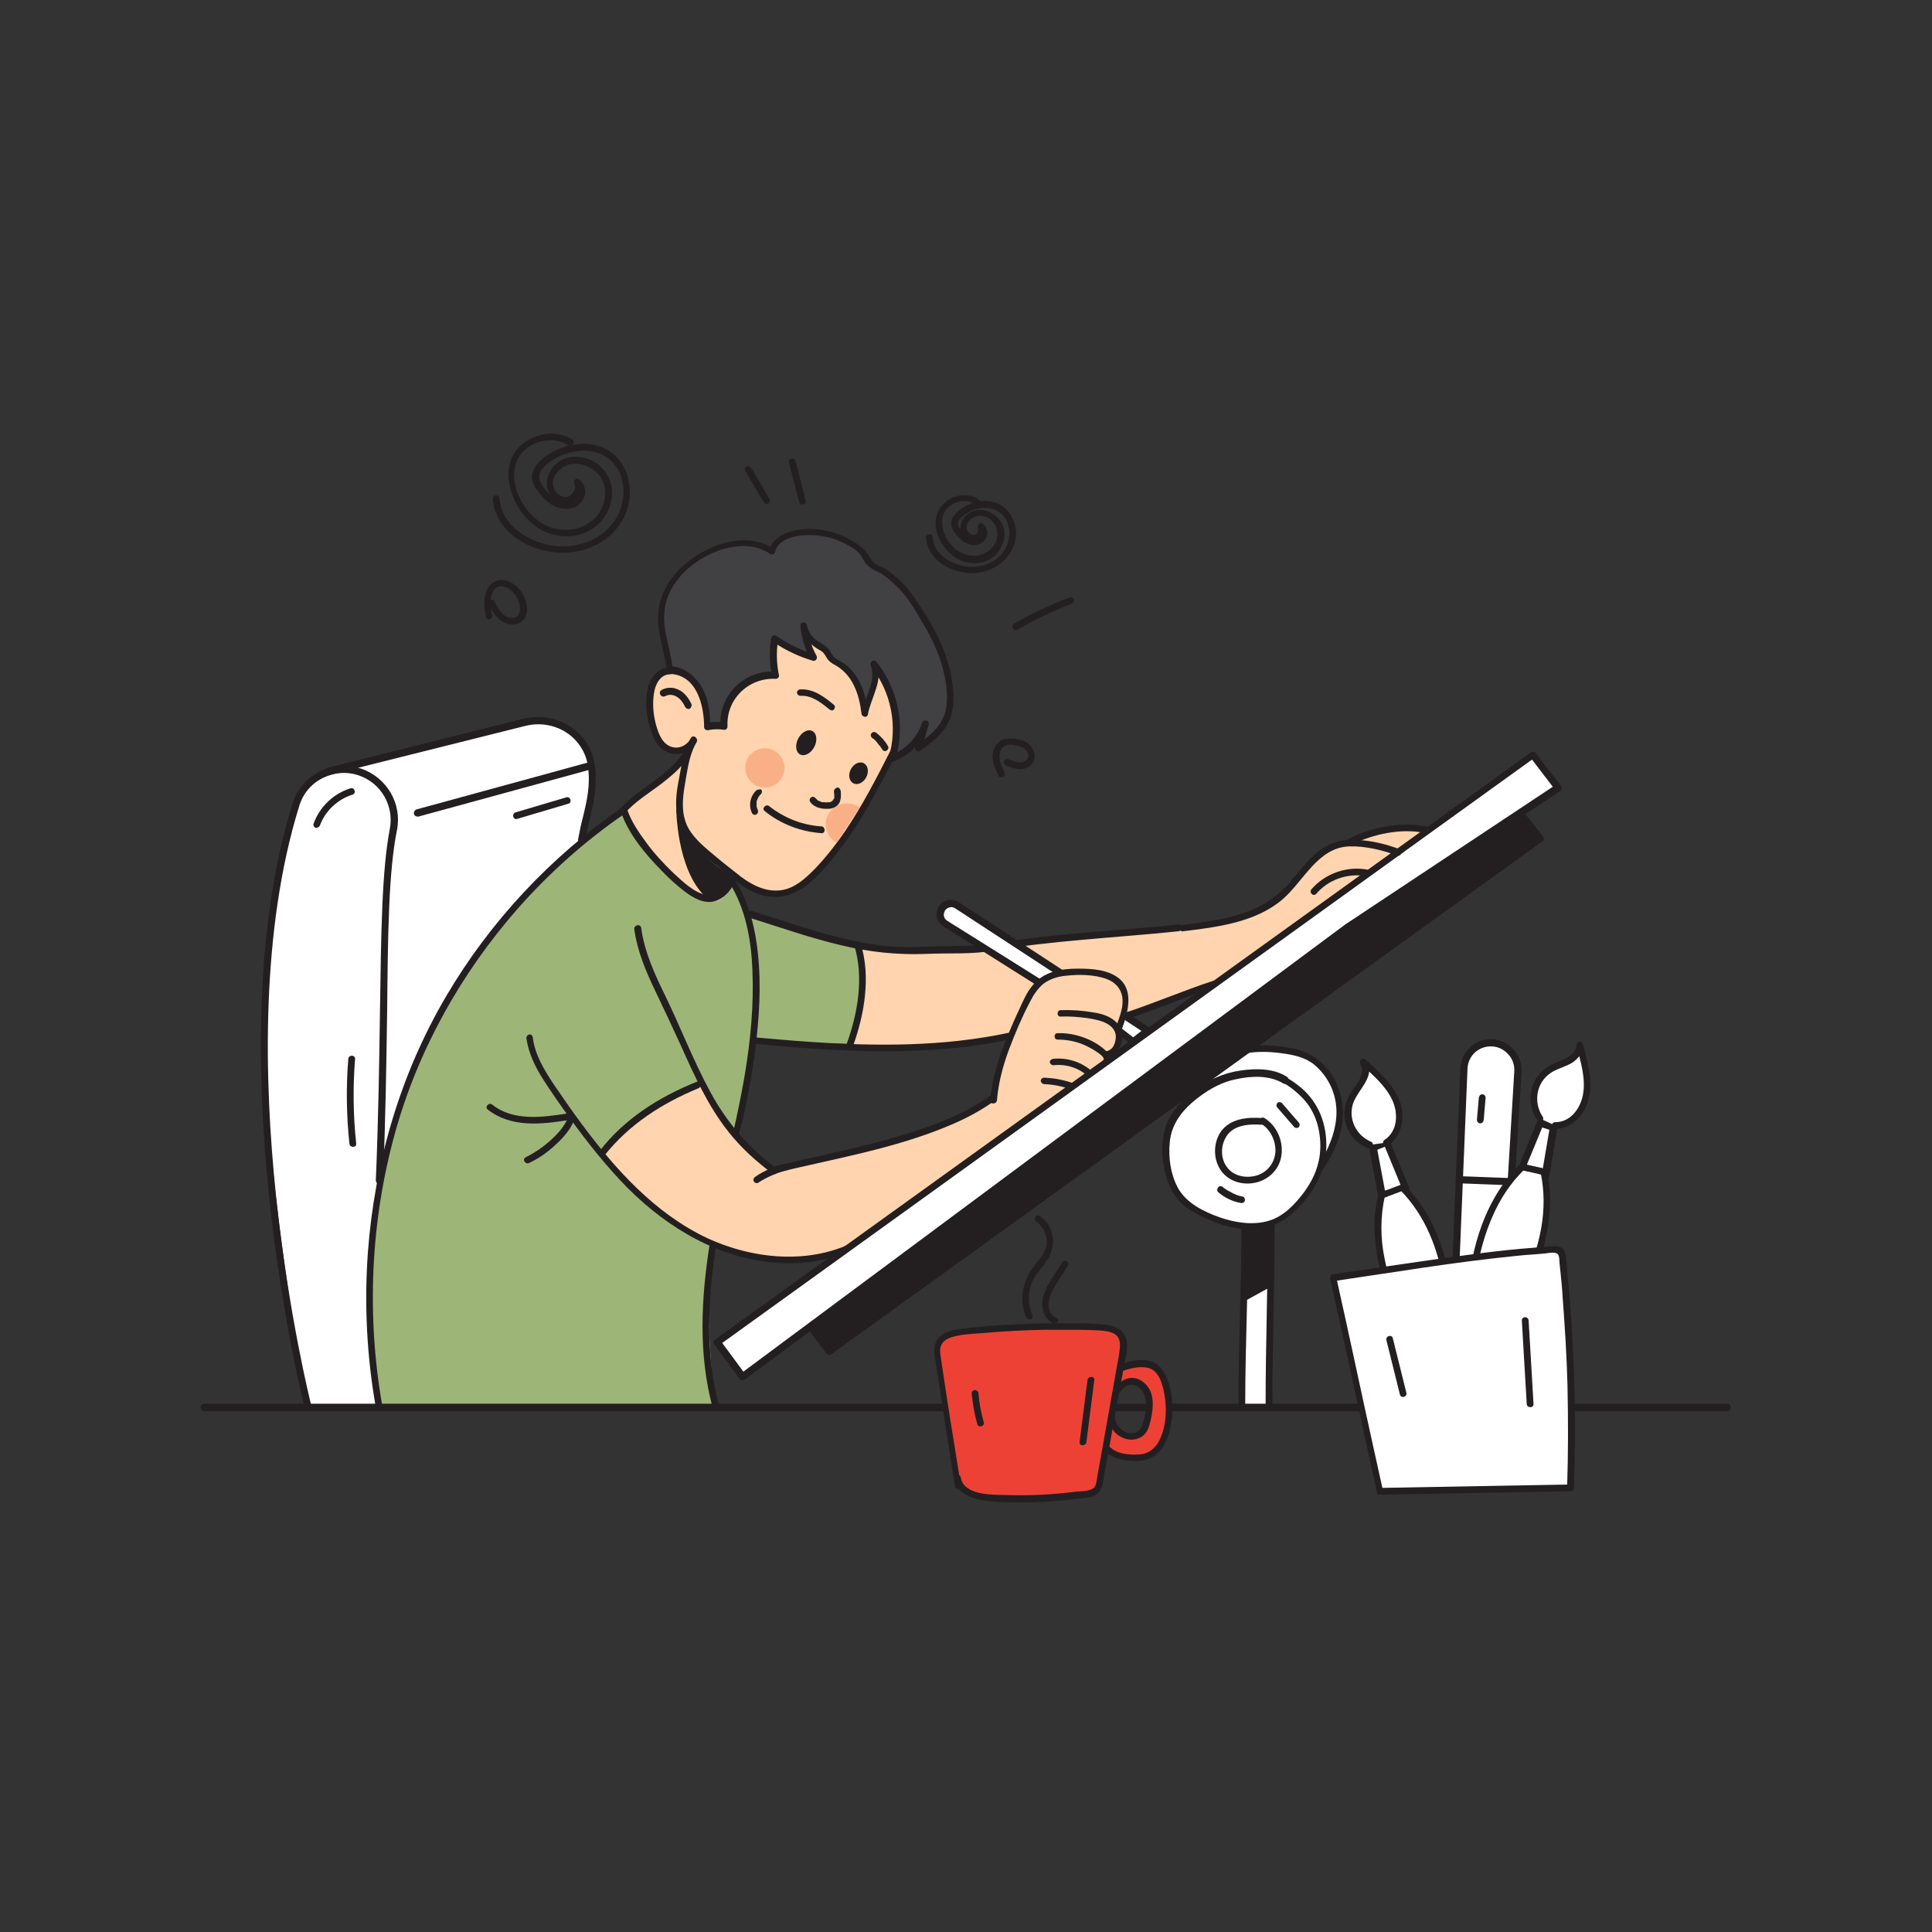 <?xml version="1.0" encoding="utf-8"?>
<!-- Generator: Adobe Illustrator 25.0.0, SVG Export Plug-In . SVG Version: 6.00 Build 0)  -->
<svg version="1.0" id="Layer_1" xmlns="http://www.w3.org/2000/svg" xmlns:xlink="http://www.w3.org/1999/xlink" x="0px" y="0px"
	 viewBox="0 0 512 512" style="enable-background:new 0 0 512 512;" xml:space="preserve">
<rect x="0" y="0" width="512" height="512" fill="#333333" stroke="none"/>
<g>
	<path style="fill:#FFFFFF;" d="M81.3,372.3c0,0-12.6-68.8-11.3-105.9c0,0,1.5-53.5,13.3-59.9l4.6-2.2l4.2-0.9l45.5-11.5
		c0,0,9.1-2.4,14.1,2.2c0,0,7.7,6.6,4.2,21l-6.2,23.2l-27.2,134.4L81.3,372.3z"/>
	<path style="fill:#FFFFFF;" d="M330.6,278c0,0,14.9-2.1,20.3,5.7c0,0,5.5,6.7,3.9,14.4c0,0-3.4,10-5.5,12.4s-9-4.2-9.7-4.8
		c-0.7-0.6-15.9-9.1-15.9-9.1l-3.5-7l1.2-3.1l0.7-2.9"/>
	<polyline style="fill:#FFFFFF;" points="329.8,326 329.2,372.9 336.3,372.9 336.3,325 	"/>
	<path style="fill:#FFD4AE;" d="M228.2,250.6c0,0,21.7,2.6,30.8,0.6c9.1-2,28.2-2.8,28.2-2.8l30.6-3.3c0,0,17.5-2.6,20.1-6.5
		c2.6-3.9,10.6-11.3,10.6-11.3s4.8-3.9,8.2-3.9c0,0,13-6.3,21-3.5l-0.6,0.7l-51.3,37l-5.4,3.7l-21.9,7.6c0,0-54,13.2-74.1,8.4"/>
	<path style="fill:#9EB578;" d="M198.2,241.8l29,9.2c0,0,3.3,14.8-1.9,25.7l-28.9-1l-4.7-19.7"/>
	<g>
		<path style="fill:#231F20;" d="M198.9,243.3c8,2.5,15.9,5.3,24,7.2c7.4,1.8,14.9,2.6,22.5,2.3c6-0.3,12.1,0.2,18-0.9
			c7.6-1.3,15.3-2.1,23-2.8c8.6-0.8,17.3-1.4,25.9-2.3c1.1-0.1,1.1-1.9,0-1.8c-15.1,1.6-30.4,2.2-45.4,4.5c-3.1,0.5-6.1,1-9.3,1.1
			c-3.3,0.1-6.5,0.1-9.8,0.2c-3.4,0.1-6.8,0.3-10.2,0.1c-3.9-0.2-7.8-0.8-11.6-1.6c-9.1-2-17.9-5.1-26.8-7.9
			C198.3,241.3,197.8,243,198.9,243.3L198.9,243.3z"/>
	</g>
	<g>
		<path style="fill:#FFFFFF;" d="M275.4,260.3l-24.9-15.6c-1.2-0.8-1.7-2.3-1.1-3.6l0,0c0.7-1.6,2.7-2.2,4.2-1.2l27.4,17.9"/>
		<path style="fill:#231F20;" d="M275.4,261.3c-0.2,0-0.3,0-0.5-0.1L250,245.5c-1.6-1-2.2-3.1-1.5-4.8c0.5-1,1.3-1.8,2.4-2.1
			c1.1-0.3,2.2-0.1,3.2,0.5l27.4,17.9c0.4,0.3,0.6,0.9,0.3,1.3c-0.3,0.4-0.9,0.6-1.3,0.3l-27.4-17.9c-0.5-0.3-1-0.4-1.6-0.2
			c-0.5,0.2-1,0.5-1.2,1.1c-0.4,0.9-0.1,1.9,0.7,2.4l24.9,15.6c0.4,0.3,0.6,0.9,0.3,1.3C276,261.1,275.7,261.3,275.4,261.3z"/>
	</g>
	<path style="fill:#9EB578;" d="M164.1,215.3c0,0-39.8,31-52.5,62.6s-13.7,60.2-13.7,60.2s-0.2,12.5,2.8,34.1l88.9,0.5
		c0,0-4.7-33.7,1.2-51.8s7.7-36.2,7.7-36.2s5-36.3-3.8-50.3c0,0-4.2,4.7-7.7,3.5c-3.5-1.2-17.7-14.1-20.9-21.9"/>
	<g>
		<path style="fill:#231F20;" d="M193.2,233.8c4.4,6.9,5.9,15.3,6.2,23.4c0.4,9.2-0.5,18.4-2,27.5c-0.9,5.3-2,10.6-3.2,15.9
			c-0.2,1.1,1.4,1.6,1.7,0.5c2.1-9.6,4.1-19.2,4.9-29c0.8-8.6,0.8-17.6-1-26.1c-1-4.6-2.6-9-5.1-12.9
			C194.1,232,192.6,232.8,193.2,233.8L193.2,233.8z"/>
	</g>
	<g>
		<path style="fill:#231F20;" d="M164.7,214.1c-18.8,13-34.8,30.1-46.4,49.8c-12.2,20.7-19,44-20.8,67.9c-1,13.8-0.3,27.6,2.1,41.2
			c0.2,1.1,1.9,0.6,1.7-0.5c-4.2-23.9-3.1-48.9,3.4-72.3c6.1-22,17.5-42.3,32.5-59.4c8.4-9.5,17.9-18,28.4-25.2
			C166.5,215,165.7,213.5,164.7,214.1L164.7,214.1z"/>
	</g>
	<path style="fill:#FFD4AE;" d="M180.6,201.1c0,0-4.2,5.4-7.8,7.5c-3.7,2.1-7.1,6.1-7.1,6.1s7.1,16.9,21.9,23.8
		c4.9,2.3,6.4-6.3,6.4-6.3l3.5-12.3l-0.7-1.9"/>
	<path style="fill:#FFD4AE;" d="M236.3,201c0,0-13.8,25.4-19.2,29.5c-5.3,4-9.7,8.2-16.2,5.5c-6.5-2.7-9.7-6.7-9.7-6.7
		s-12.5-7.3-11.5-16.7c1-9.4,3.1-15,3.1-15s-2.7,3.3-5.5,1.2c-2.7-2.1-6.1-8.6-5-14.3s2.2-6.9,4.8-6.9c2.6,0,10.4,3.4,9.8,15.1h4.6
		c0,0-0.3-12.7,13.2-13.6l0.4-9l9.5,4l-1.3-6.4c0,0,1.8,3,3.1,3.5c1.3,0.5,3.3,2.7,3.3,2.7s8.6,6,9,14.5l2.7-7l0.8-4
		C232.4,177.4,239.9,187.9,236.3,201z"/>
	<path style="fill:#414042;" d="M236.9,200.7c0,0,5.2-2.3,6.7-5.3l0.3,2.5c0,0,7.4-4.7,8.1-10.8s-4-22-12.9-32l-3.3-2.6l-4-2.2
		c0,0-4.3-6-7.8-6.9c-3.5-0.9-15.1-3.9-19.4,2.3c0,0-9.8-4.2-21,2.6c0,0-10.2,7.8-8,18.8l1.8,10.6c0,0,8.7,1.2,9.3,9.3l0.5,5.9
		l3.7-0.1c0,0,0.5-7.8,5.2-10.3c4.7-2.5,8.9-3.1,8.9-3.1l0.4-9l9.5,4l-1.2-5.9l4.3,3.9l2.7,3c0,0,8.2,4.6,8.2,13.3l2.7-7l0.8-4
		c0,0,3.3,6.1,3.8,8.2c0.5,2.1,0.7,10.7,0.8,11.6S236.9,200.7,236.9,200.7z"/>
	<g>
		<path style="fill:#231F20;" d="M237.9,155.6c2.9,2.9,5,6.7,7,10.1c2,3.4,3.7,7,4.8,10.8c1,3.9,1.8,8.3,0.8,12.2
			c-1.1,4-4.3,6.4-7.5,8.7c0.4,0.3,0.9,0.7,1.3,1c0.6-2.1,1.2-4.2,1.8-6.4c0.3-1.1-1.3-1.5-1.7-0.5c-1.3,3.9-4.3,7.1-8.2,8.6
			c0.4,0.4,0.7,0.7,1.1,1.1c2.7-8.9,0.7-18.7-5.1-25.9c-0.5-0.7-1.8,0.1-1.5,0.9c1.7,4.1-1.6,8.7-2.3,12.7c0.6,0.1,1.1,0.2,1.7,0.2
			c-0.6-4.8-2-9.8-5.9-12.9c-1-0.8-2.3-1.3-3.2-2.1c-0.7-0.7-0.9-1.7-1.7-2.4c-1-1-2.3-1.5-3.4-2.4c-1.1-1-1.8-2.2-2.1-3.7
			c-0.2-1-1.8-0.8-1.7,0.2c0.3,3.2,1.2,6.2,2.7,8.9c0.3-0.4,0.7-0.9,1-1.3c-3.6-1.1-7-2.8-10.1-4.9c-0.4-0.3-1.2,0-1.3,0.5
			c-0.6,3.4-0.5,6.7,0.2,10.1c0.3-0.4,0.6-0.7,0.8-1.1c-8.1-0.5-14.9,6.2-14.5,14.3c0.3-0.3,0.6-0.6,0.9-0.9
			c-1.6-0.2-3.1-0.1-4.7,0.2c0.4,0.3,0.7,0.6,1.1,0.8c0-3.8-0.5-7.8-2.7-11.1c-1.9-2.7-4.7-4.7-8.1-4.8c0.3,0.3,0.6,0.6,0.9,0.9
			c-0.4-3.7-1.5-7.2-2.1-10.9c-0.5-3.5-0.1-7,1.6-10.2c3.1-5.7,9.2-9.8,15.5-11.2c3.7-0.8,7.6-0.5,10.8,1.7c0.5,0.3,1.2,0,1.3-0.5
			c0.7-3.2,4.6-4.2,7.4-4.5c3.5-0.3,7.1,0.4,10.4,1.9c1.5,0.7,3.1,1.6,4.3,2.7c1,1,1.4,2.5,2.5,3.5c0.9,0.9,2.2,1.4,3.4,2
			C235.1,153,236.5,154.3,237.9,155.6c0.8,0.8,2.1-0.5,1.2-1.2c-1.4-1.3-2.9-2.7-4.6-3.7c-0.7-0.4-1.6-0.7-2.3-1.1
			c-0.8-0.5-1.3-1.1-1.7-1.9c-1.9-3.2-5.1-4.9-8.5-6.2c-3.6-1.3-7.6-1.7-11.4-0.9c-2.9,0.6-6.1,2.3-6.8,5.4c0.4-0.2,0.9-0.3,1.3-0.5
			c-6-4.1-14-2.2-19.8,1.3c-5.9,3.5-10.8,9.5-10.9,16.6c-0.1,4.9,1.8,9.5,2.3,14.3c0.1,0.5,0.4,0.9,0.9,0.9c7.1,0.3,9,8.4,9,14.1
			c0,0.6,0.6,0.9,1.1,0.8c1.4-0.3,2.8-0.3,4.2-0.1c0.5,0.1,0.9-0.4,0.9-0.9c-0.4-7.2,5.6-13,12.8-12.6c0.6,0,1-0.6,0.8-1.1
			c-0.6-3-0.7-6.1-0.2-9.2c-0.4,0.2-0.9,0.3-1.3,0.5c3.2,2.2,6.8,3.9,10.5,5c0.8,0.2,1.3-0.6,1-1.3c-1.4-2.5-2.2-5.2-2.5-8
			c-0.6,0.1-1.1,0.2-1.7,0.2c0.4,2.5,2.1,4.4,4.2,5.8c0.6,0.4,1.2,0.6,1.7,1.1c0.4,0.4,0.6,0.8,0.9,1.3c0.6,1,1.4,1.6,2.4,2.1
			c4.6,2.6,6.3,7.7,6.9,12.8c0.1,0.9,1.5,1.3,1.7,0.2c0.8-4.4,4.2-9.1,2.3-13.6c-0.5,0.3-1,0.6-1.5,0.9c5.4,6.7,7.2,16,4.7,24.2
			c-0.2,0.6,0.4,1.3,1.1,1.1c4.5-1.7,7.9-5.3,9.4-9.8c-0.6-0.2-1.1-0.3-1.7-0.5c-0.6,2.1-1.2,4.2-1.8,6.4c-0.2,0.7,0.6,1.4,1.3,1
			c3.3-2.3,6.7-4.9,8.1-8.9c1.4-4,0.7-8.7-0.2-12.7c-1-4.1-2.7-8.1-4.8-11.8c-1.1-2-2.4-3.9-3.7-5.9c-1.2-1.9-2.5-3.7-4.1-5.3
			C238.3,153.6,237.1,154.8,237.9,155.6z"/>
	</g>
	<g>
		<path style="fill:#231F20;" d="M177.5,176.9c-3.1,0-5.1,2.6-5.8,5.4c-0.8,3.3-0.5,7,0.5,10.3c0.8,2.9,2.2,6.1,5.4,7
			c2.8,0.8,5.7-0.6,7-3.1c0.5-1-1-1.9-1.5-0.9c-1,2-3.3,3.1-5.5,2.2c-2.4-1-3.3-4-3.9-6.3c-0.6-2.5-0.8-5.1-0.4-7.7
			c0.3-2.3,1.6-5.1,4.3-5.1C178.7,178.6,178.7,176.9,177.5,176.9L177.5,176.9z"/>
	</g>
	<g>
		<path style="fill:#231F20;" d="M236.1,198.7c-3.7,7.3-7.5,14.7-12.1,21.5c-2.3,3.4-4.9,6.7-7.7,9.7c-2.8,2.9-6.1,6-10.3,6.1
			c-5,0.2-9-3.1-12.9-6.1c-0.9-0.7-1.8,0.4-0.9,1.2c3.1,2.9,6.7,5.6,10.9,6.4c4.2,0.8,8-0.7,11.3-3.4c3.3-2.8,6.1-6.2,8.7-9.7
			c2.7-3.6,5.1-7.4,7.3-11.3c2.5-4.4,4.9-9,7.2-13.5C238.1,198.6,236.6,197.7,236.1,198.7L236.1,198.7z"/>
	</g>
	<g>
		<path style="fill:#231F20;" d="M183,195.8c-1.9,3.3-2.4,7.1-3.1,10.8c-0.7,3.5-1.1,7.2-0.2,10.7c0.9,3.6,3.4,6.3,6.1,8.7
			c2.9,2.7,6.2,4.9,9.3,7.3c0.9,0.7,1.7-0.6,0.8-1.3c-2.8-2.2-5.3-4.2-8-6.5c-2.7-2.3-5.5-4.9-6.4-8.3c-1-3.4-0.4-7.1,0.2-10.5
			c0.6-3.4,1.1-7,2.9-10C185.1,195.7,183.5,194.8,183,195.8L183,195.8z"/>
	</g>
	<g>
		<path style="fill:#231F20;" d="M202.6,214.9c4.3,3.5,9.6,5.5,15.1,5.9c1.1,0.1,1.1-1.7,0-1.8c-5-0.3-9.9-2.2-13.9-5.4
			C203,213,201.8,214.2,202.6,214.9L202.6,214.9z"/>
	</g>
	
		<ellipse transform="matrix(0.464 -0.886 0.886 0.464 -60.034 294.765)" style="fill:#231F20;" cx="213.7" cy="197" rx="3.5" ry="2.4"/>
	
		<ellipse transform="matrix(0.464 -0.886 0.886 0.464 -59.752 311.317)" style="fill:#231F20;" cx="227.5" cy="205.1" rx="3" ry="2.3"/>
	<g>
		<path style="fill:#231F20;" d="M212.1,184.4c3-0.2,5.5,1.8,7.7,3.6c0.4,0.3,0.9,0.4,1.2,0c0.3-0.3,0.4-0.9,0-1.2
			c-2.5-2.1-5.4-4.3-8.9-4.1c-0.5,0-0.9,0.4-0.9,0.9C211.2,183.9,211.6,184.4,212.1,184.4L212.1,184.4z"/>
	</g>
	<g>
		<path style="fill:#231F20;" d="M231.2,195.6C231.1,195.6,231.1,195.5,231.2,195.6C231.2,195.6,231.2,195.7,231.2,195.6
			c0.1,0.1,0.2,0.2,0.3,0.2c0.1,0.1,0.3,0.2,0.4,0.4c0.3,0.2,0.5,0.5,0.7,0.8c0.1,0.1,0.2,0.3,0.3,0.4c0.1,0.1,0,0,0,0
			c0,0,0.1,0.1,0.1,0.1c0.1,0.1,0.1,0.1,0.2,0.2c0.2,0.3,0.4,0.6,0.6,0.9c0.2,0.4,0.8,0.6,1.2,0.3c0.4-0.3,0.6-0.8,0.3-1.2
			c-0.8-1.4-1.9-2.6-3.2-3.6c-0.2-0.1-0.5-0.1-0.7-0.1c-0.2,0.1-0.4,0.2-0.5,0.4c-0.1,0.2-0.2,0.4-0.1,0.7
			C230.9,195.3,231,195.5,231.2,195.6L231.2,195.6z"/>
	</g>
	<g>
		<path style="fill:#231F20;" d="M200.4,209.5c-1.6,1.5-2.1,4-1.1,6c0.2,0.4,0.8,0.6,1.2,0.3c0.4-0.3,0.5-0.7,0.3-1.2
			c0-0.1,0-0.1,0,0c0-0.1,0-0.1-0.1-0.2c0-0.1-0.1-0.2-0.1-0.3c0-0.1,0-0.2-0.1-0.3c0,0,0-0.2,0-0.1c0,0.1,0,0,0-0.1
			c0-0.2,0-0.4,0-0.6c0-0.1,0-0.2,0-0.3c0,0.2,0-0.1,0-0.2c0-0.2,0.1-0.4,0.2-0.6c0-0.1,0-0.1,0.1-0.2c0-0.1-0.1,0.1,0,0
			c0-0.1,0.1-0.2,0.1-0.3c0.1-0.1,0.1-0.2,0.2-0.3c0,0,0.1-0.1,0.1-0.1c0,0,0.1-0.1,0-0.1c-0.1,0.1,0.1-0.1,0.1-0.1
			c0,0,0.1-0.1,0.1-0.1c0.1-0.1,0.2-0.2,0.3-0.3c0.3-0.3,0.3-0.9,0-1.2C201.3,209.2,200.7,209.2,200.4,209.5L200.4,209.5z"/>
	</g>
	<g>
		<path style="fill:#231F20;" d="M221,209.7c0,0.4,0.1,0.7,0.1,1.1c0,0.2,0,0.4,0,0.5c0,0.1,0,0.1,0,0c0,0,0,0.1,0,0.1
			c0,0.1,0,0.2-0.1,0.2c0,0-0.1,0.2-0.1,0.2c0-0.1-0.1,0.2-0.1,0.2c0,0-0.2,0.2-0.1,0.1c-0.1,0.1-0.1,0.1-0.2,0.2
			c0.1-0.1-0.1,0.1-0.1,0.1c-0.1,0-0.1,0-0.2,0.1c-0.2,0.1-0.4,0.1-0.5,0.1c-0.4,0-0.7,0.1-1.1,0c-0.2,0-0.4,0-0.5,0
			c0.2,0-0.1,0-0.1,0c-0.1,0-0.2,0-0.3-0.1c-0.2,0-0.3-0.1-0.5-0.2c-0.2-0.1,0,0-0.1,0c-0.1,0-0.2-0.1-0.2-0.1
			c-0.1,0-0.2-0.1-0.3-0.2c0,0,0,0,0,0c0,0-0.1-0.1-0.1-0.1c-0.1-0.1-0.1-0.1-0.2-0.2c0,0-0.1-0.1-0.1-0.1c0,0.1,0,0.1,0,0
			c-0.3-0.4-0.8-0.6-1.2-0.3c-0.4,0.2-0.6,0.8-0.3,1.2c1.2,1.7,3.4,2,5.4,1.8c1.1-0.2,2.1-0.8,2.5-1.9c0.3-0.9,0.3-1.9,0.2-2.8
			c-0.1-0.5-0.4-0.9-0.9-0.9C221.5,208.8,221,209.2,221,209.7L221,209.7z"/>
	</g>
	<g>
		<path style="fill:#231F20;" d="M181.6,198.1c-1.4,3.7-4.9,6.3-7.9,8.6c-3.2,2.4-6.7,4.6-9.4,7.7c-0.7,0.8,0.5,2.1,1.2,1.2
			c2.8-3.2,6.5-5.4,9.9-8c3.2-2.5,6.5-5.2,8-9.1C183.7,197.5,182,197,181.6,198.1L181.6,198.1z"/>
	</g>
	<g>
		<path style="fill:#231F20;" d="M457.7,374H54.2c-0.5,0-1-0.4-1-1s0.4-1,1-1h403.5c0.5,0,1,0.4,1,1S458.2,374,457.7,374z"/>
	</g>
	<g>
		<path style="fill:#231F20;" d="M193.1,232c0.2,1.3-0.9,2.8-1.8,3.6c-1.1,1.1-2.4,1.9-4,1.6c-3.4-0.6-6.4-3.6-8.9-5.9
			c-2.6-2.5-5.1-5.2-7.2-8.1c-2-2.7-3.9-5.5-5-8.7c-0.4-1.1-2-0.6-1.7,0.5c2,6,6.5,11.3,10.8,15.7c2.1,2.2,4.4,4.3,6.9,6.1
			c2.4,1.7,5.5,3.1,8.3,1.6c2.4-1.2,4.7-4.1,4.3-6.9C194.6,230.4,193,230.9,193.1,232L193.1,232z"/>
	</g>
	<g>
		<path style="fill:#231F20;" d="M226.4,250.6c2.6,8.4,0.9,18-2,26c-0.4,1.1,1.3,1.5,1.7,0.5c3-8.4,4.7-18.3,2-27
			C227.7,249.1,226.1,249.5,226.4,250.6L226.4,250.6z"/>
	</g>
	<g>
		<path style="fill:#231F20;" d="M81.5,373.3c-0.4,0-0.8-0.3-0.9-0.7c-0.2-0.9-23.5-93.7-3.1-159.6c1.1-3.7,3.7-6.7,7.1-8.5
			s7.4-2.1,11.1-0.8c6.8,2.3,10.9,9.3,9.5,16.3c-2.2,10.8-2.4,27.1-2.6,47.8c-0.2,13.3-0.4,28.5-1.1,45.1c0,0.5-0.5,0.9-1,0.9
			c-0.5,0-0.9-0.5-0.9-1c0.7-16.6,0.9-31.7,1.1-45c0.3-20.8,0.5-37.1,2.6-48.1c1.2-6.1-2.3-12.2-8.2-14.2c-3.2-1.1-6.6-0.8-9.6,0.7
			c-3,1.5-5.2,4.1-6.2,7.4c-20.3,65.4,2.9,157.6,3.1,158.5c0.1,0.5-0.2,1-0.7,1.2C81.7,373.3,81.6,373.3,81.5,373.3z"/>
	</g>
	<g>
		<path style="fill:#231F20;" d="M154.2,223.5c-0.1,0-0.1,0-0.2,0c-0.5-0.1-0.9-0.6-0.8-1.1c0.4-2.1,0.8-4,1.3-5.9
			c1.1-4.6,2-8.5,1.3-13.5c-0.3-2.2-1.2-4.2-2.5-5.9c-3.2-4.2-8.8-6.1-14.2-4.7l-51.9,13c-0.5,0.1-1-0.2-1.2-0.7
			c-0.1-0.5,0.2-1,0.7-1.2l51.9-13c6.2-1.5,12.5,0.6,16.2,5.4c1.5,2,2.4,4.2,2.8,6.8c0.8,5.3-0.2,9.7-1.3,14.3
			c-0.4,1.8-0.9,3.7-1.2,5.7C155.1,223.2,154.7,223.5,154.2,223.5z"/>
	</g>
	<g>
		<path style="fill:#231F20;" d="M110.6,216.4c-0.4,0-0.8-0.3-0.9-0.7c-0.1-0.5,0.2-1,0.7-1.2l45.7-12.5c0.5-0.1,1,0.2,1.2,0.7
			c0.1,0.5-0.2,1-0.7,1.2l-45.7,12.5C110.8,216.4,110.7,216.4,110.6,216.4z"/>
	</g>
	<g>
		<path style="fill:#231F20;" d="M137.1,217c4.5-1.3,9-2.7,13.5-4c1.1-0.3,0.6-2-0.5-1.7c-4.5,1.3-9,2.7-13.5,4
			C135.5,215.7,136,217.4,137.1,217L137.1,217z"/>
	</g>
	<g>
		<path style="fill:#231F20;" d="M266.2,204.7c-0.7-1.4-1.5-3-1.3-4.7c0.1-1.2,0.9-2.4,2.2-2.6c0.8-0.1,1.6,0,2.4,0.2
			c0.7,0.2,1.4,0.4,2,0.8c0.9,0.7,1.5,2.1,0.5,3c-1.3,1.3-3.4,0.3-4.8-0.2c-0.4-0.2-1,0.2-1.1,0.6c-0.1,0.5,0.2,0.9,0.6,1.1
			c1.9,0.8,4.2,1.5,6.1,0.2c1.7-1.2,1.8-3.5,0.6-5.1c-1.2-1.7-3.4-2.2-5.4-2.3c-1.1,0-2.2,0.1-3.1,0.8c-0.8,0.6-1.3,1.4-1.6,2.3
			c-0.8,2.4,0.3,4.7,1.3,6.8c0.2,0.4,0.8,0.5,1.2,0.3C266.3,205.7,266.4,205.2,266.2,204.7L266.2,204.7z"/>
	</g>
	<g>
		<path style="fill:#231F20;" d="M130.4,163c-0.4-1.7-0.6-3.5-0.2-5.1c0.4-1.5,1.4-2.8,3.1-2.5c2,0.3,3.6,2.4,4.2,4.1
			c0.5,1.5,0.6,3.9-1.4,4.2c-2.6,0.4-4.1-2.4-5.1-4.3c-0.5-1-2-0.1-1.5,0.9c1.3,2.4,3,5,6.1,5.2c1.3,0.1,2.6-0.5,3.4-1.6
			c0.7-1,0.8-2.3,0.6-3.5c-0.4-2.5-2.1-5.1-4.5-6.2c-1.3-0.6-2.6-0.7-3.9-0.1c-0.9,0.4-1.7,1.2-2.1,2.1c-1.1,2.3-0.8,5-0.3,7.4
			C129,164.6,130.7,164.1,130.4,163L130.4,163z"/>
	</g>
	<g>
		<path style="fill:#231F20;" d="M197.5,124.8c1.6,2.8,3.3,5.6,4.9,8.3c0.6,1,2.1,0.1,1.5-0.9c-1.6-2.8-3.3-5.6-4.9-8.3
			C198.4,123,196.9,123.8,197.5,124.8L197.5,124.8z"/>
	</g>
	<g>
		<path style="fill:#231F20;" d="M209.1,122.6c0.9,3.5,1.8,7,2.7,10.5c0.3,1.1,2,0.6,1.7-0.5c-0.9-3.5-1.8-7-2.7-10.5
			C210.5,121,208.8,121.5,209.1,122.6L209.1,122.6z"/>
	</g>
	<g>
		<path style="fill:#231F20;" d="M269.6,166.9c4.6-2.7,9.4-5,14.4-6.9c1-0.4,0.6-2.1-0.5-1.7c-5.1,2-10.1,4.3-14.8,7
			C267.7,165.9,268.6,167.4,269.6,166.9L269.6,166.9z"/>
	</g>
	<g>
		<path style="fill:#231F20;" d="M151.7,116.5c-5.4-3.5-13.5-0.9-16.1,4.9c-1.7,3.9-0.6,8.7,1.3,12.3c1.9,3.5,5,6.4,8.8,7.7
			c3.9,1.3,8.6,0.9,11.9-1.7c2.8-2.1,4.7-5.7,4.6-9.3c-0.1-3.6-2.1-6.7-5.3-8.3c-3-1.5-6.8-1.5-9.4,0.7c-3.2,2.6-3.8,8,0.4,10.1
			c3.5,1.7,7.6-2,5.9-5.6c-0.4,0.4-0.8,0.8-1.2,1.2c1.1,0.8,1,2.6,0.2,3.6c-1.2,1.3-3.3,1.2-4.8,0.6c-1.4-0.6-2.5-1.8-3.4-2.9
			c-1.3-1.6-2.4-3.3-1.1-5.2c1.7-2.4,4.8-4,7.6-4.7c2.9-0.7,6.1-0.7,8.7,0.7c5.9,3.1,6.7,10.8,3.8,16.2c-3.2,5.9-9.8,8.5-16.2,7.9
			c-6.7-0.6-14.6-5.2-15-12.6c-0.1-1.1-1.8-1.1-1.8,0c0.5,8.1,8.4,13.3,15.8,14.2c8,1,16.2-2.5,19.4-10.2c2.9-7,0.1-16.2-7.9-18.1
			c-3.5-0.9-7.3-0.2-10.5,1.3c-3,1.4-7.5,4.6-6.2,8.5c0.7,2,2.5,4,4.1,5.3c1.6,1.3,3.6,2,5.7,1.7c1.8-0.3,3.4-1.5,3.9-3.3
			c0.5-1.7-0.1-3.5-1.5-4.5c-0.8-0.6-1.5,0.5-1.2,1.2c0.6,1.3-0.4,2.9-1.6,3.4c-1.5,0.5-3-0.6-3.7-1.9c-1.5-3,1.5-6.2,4.4-6.7
			c2.6-0.5,5.4,0.7,7.2,2.6c1.9,2.1,2.3,4.9,1.5,7.6c-1.9,6.7-9.7,8.9-15.6,5.9c-5.4-2.8-9.7-10.4-7.6-16.5
			c1.9-5.3,9.1-7.6,13.8-4.6C151.7,118.6,152.6,117.1,151.7,116.5L151.7,116.5z"/>
	</g>
	<g>
		<path style="fill:#231F20;" d="M259.3,132.3c-3.7-2.4-9.1-0.6-10.8,3.5c-2.1,5.1,2.1,11.6,7.1,13.1c2.6,0.7,5.5,0.4,7.6-1.3
			c1.9-1.5,3.1-4,3-6.5c-0.3-4.8-6.6-8.1-10.3-4.4c-2,1.9-1.9,5.5,0.9,6.7c2.6,1.1,5.1-1.6,4-4.1c-0.4,0.4-0.8,0.8-1.2,1.2
			c0.6,0.4,0.4,1.5-0.1,1.9c-0.9,0.8-2.3,0.4-3.1-0.2c-0.8-0.5-1.5-1.4-2.1-2.2c-0.8-1.2-0.4-2.1,0.6-3c2.5-2.3,6.7-3.3,9.7-1.4
			c3.4,2.1,3.6,6.8,1.7,10c-2.1,3.5-6.2,5-10.2,4.5c-4-0.5-8.7-3.2-8.9-7.7c-0.1-1.1-1.8-1.1-1.8,0c0.3,5.5,5.7,8.9,10.7,9.4
			c5.3,0.6,10.7-2.1,12.6-7.3c1.7-4.8-0.7-10.6-6-11.6c-2.4-0.4-5,0.1-7.1,1.4c-1.9,1.1-4.3,3.2-3.3,5.6c1.1,2.5,4,5.2,6.9,4.4
			c2.5-0.7,3.4-3.9,1.2-5.5c-0.8-0.6-1.5,0.5-1.2,1.2c0.3,0.8-0.4,1.7-1.2,1.7c-1,0.1-1.7-0.9-1.8-1.8c-0.2-1.9,1.9-3.2,3.5-3.2
			c3.7,0.1,5.6,3.9,4.1,7.1c-1.7,3.6-6.4,4.4-9.6,2.4c-3.1-1.8-5.6-6.5-4.1-10.1c1.3-3,5.5-4.3,8.2-2.5
			C259.4,134.5,260.3,132.9,259.3,132.3L259.3,132.3z"/>
	</g>
	<circle style="opacity:0.29;fill:#F05A29;" cx="202.7" cy="203.5" r="5.2"/>
	<path style="opacity:0.29;fill:#F05A29;" d="M221.7,223.3l6.1-9.3c-0.9-0.7-2.1-1.1-3.3-1.1c-3.1,0-5.6,2.4-5.7,5.5
		C218.9,220.5,220,222.4,221.7,223.3z"/>
	<g>
		<polyline style="fill:#FFFFFF;" points="298,268.9 304.2,273 300.4,276 294.9,271.8 		"/>
		<path style="fill:#231F20;" d="M300.4,277c-0.2,0-0.4-0.1-0.6-0.2l-5.5-4.2c-0.4-0.3-0.5-0.9-0.2-1.3c0.3-0.4,0.9-0.5,1.3-0.2
			l4.9,3.8l2.2-1.7l-5.2-3.4c-0.4-0.3-0.6-0.9-0.3-1.3c0.3-0.4,0.9-0.6,1.3-0.3l6.3,4.1c0.3,0.2,0.4,0.5,0.4,0.8
			c0,0.3-0.1,0.6-0.4,0.8l-3.9,3C300.8,276.9,300.6,277,300.4,277z"/>
	</g>
	<path style="fill:#FFD4AE;" d="M185.3,287.2c0,0,11.7,17.7,19.5,22.4c0,0,37.9-8,44-11.3s14.3-7.5,14.3-7.5s4.5-19.3,7.8-24.3
		s5.6-8,9.2-8.7c3.7-0.7,11.8-0.7,14.3,1c2.4,1.7,4.2,5.7,4,7.3c-0.2,1.6-0.5,5.2-0.5,5.2l-1.2,1.4c0,0,0.9,5.2-1.4,5.7l-1.6,3
		l-10.4,7.7l-60,42.6c0,0-33.2,13.7-63.5-26.6C159.8,305.1,171.1,292.7,185.3,287.2z"/>
	<g>
		<path style="fill:#231F20;" d="M188.1,329.5c-2.3,14.5-3.1,29.4,0.8,43.7c0.3,1.1,2,0.6,1.7-0.5c-3.8-14-3-28.6-0.8-42.8
			C190,328.9,188.3,328.4,188.1,329.5L188.1,329.5z"/>
	</g>
	<g>
		<polygon style="fill:#231F20;" points="213.9,350.2 402.3,214.6 408.1,222.2 219.8,358.1 		"/>
		<path style="fill:#231F20;" d="M219.8,359.1c-0.3,0-0.6-0.1-0.8-0.4l-5.9-7.9c-0.2-0.2-0.2-0.5-0.2-0.7c0-0.3,0.2-0.5,0.4-0.6
			l188.4-135.6c0.4-0.3,1-0.2,1.3,0.2l5.9,7.6c0.2,0.2,0.2,0.5,0.2,0.7s-0.2,0.5-0.4,0.6L220.3,358.9
			C220.1,359,219.9,359.1,219.8,359.1z M215.2,350.4l4.7,6.4L406.8,222l-4.7-6.1L215.2,350.4z"/>
	</g>
	<g>
		<path style="fill:#231F20;" d="M324.6,279.5c-6.8,4.6-11.1,13.4-11.1,21.6c0,4.4,1.6,8.4,5.1,11.1c3.3,2.6,7.5,4.4,11.6,5.4
			c4,1,8.4,1.2,12.2-0.4c4.2-1.7,7-5.2,9.3-9c2.4-4,4.2-8.5,4.2-13.2c0-4.2-1.4-8.3-4-11.6c-2.7-3.3-6-5-10.1-5.7
			c-3.9-0.7-8-1-11.9-0.3c-1.1,0.2-0.6,1.9,0.5,1.7c3-0.5,6.1-0.4,9.1,0c3,0.4,6.2,1,8.6,2.9c3,2.4,5.1,5.9,5.8,9.7
			c0.8,4.2-0.2,8.5-1.9,12.3c-1.7,3.7-4.3,7.8-7.7,10.2c-3.1,2.1-6.9,2.6-10.6,2.2c-3.9-0.4-7.7-1.9-11.1-3.7c-3.6-2-6.4-4.8-7.1-9
			c-0.8-4.3,0.4-9,2.1-12.9c1.7-3.9,4.3-7.5,7.9-9.9C326.4,280.4,325.6,278.8,324.6,279.5L324.6,279.5z"/>
	</g>
	<g>
		<path style="fill:#231F20;" d="M204.9,311c15.8-3.9,32.1-6.5,47.1-12.9c4-1.7,7.8-3.7,11.3-6.2c0.9-0.6,0-2.2-0.9-1.5
			c-6.4,4.5-13.8,7.5-21.3,9.8c-7.9,2.5-16,4.4-24.1,6.2c-4.2,0.9-8.4,1.9-12.6,2.9C203.3,309.6,203.8,311.3,204.9,311L204.9,311z"
			/>
	</g>
	<g>
		<path style="fill:#231F20;" d="M139.5,275.2c0.6,4,2.4,7.7,4.6,11.1c2.2,3.4,4.5,6.7,6.9,10c4.7,6.5,9.7,12.8,15.3,18.5
			c10.8,10.8,24.5,18.9,40,19.9c8.3,0.5,16.6-1.2,23.7-5.6c1-0.6,0.1-2.1-0.9-1.5c-12.6,7.8-28.7,6.5-41.7,0.5
			c-13.8-6.5-24.4-18.3-33.3-30.3c-2.6-3.5-5-7-7.4-10.5c-2.5-3.8-4.9-7.7-5.5-12.3C141,273.6,139.4,274.1,139.5,275.2L139.5,275.2z
			"/>
	</g>
	<g>
		<path style="fill:#231F20;" d="M264.2,291.6c0.4-4.7,1.6-9.2,3.2-13.5c1.6-4.2,3.4-8.5,5.5-12.5c0.9-1.8,2-3.5,3.5-4.8
			c1.7-1.3,3.8-2,5.9-2.2c3.5-0.4,7.7-0.4,11.1,0.9c2.1,0.8,3.6,2.4,4,4.6c0.4,2.4-0.5,4.9-1.3,7.1c-0.4,1.1,1.1,2.1,1.4,1
			c1.4-3.9,2.9-9.5-0.7-12.7c-3-2.6-7.5-2.8-11.2-2.8c-4.5,0-9.1,0.8-12,4.5c-1.5,1.8-2.4,3.9-3.4,6.1c-1.1,2.3-2.1,4.6-3.1,7
			c-2.3,5.6-4.2,11.4-4.7,17.4C262.3,292.7,264.1,292.7,264.2,291.6L264.2,291.6z"/>
	</g>
	<g>
		<path style="fill:#231F20;" d="M281.1,269.4c2.3-0.1,4.7,0.1,7,0.4c1.8,0.3,3.7,0.6,5.3,1.5c1.3,0.7,2.3,1.9,2.3,3.4
			c0,1.2-0.5,3.7-2.7,3.9c-1.1,0.1,0,1.4,1.1,1.2c1.8-0.3,3.1-2.7,3.3-4.4c0.2-1.8-0.5-3.6-1.9-4.8c-1.6-1.4-3.7-2-5.8-2.3
			c-2.8-0.5-5.7-0.7-8.6-0.6C280,267.7,280,269.5,281.1,269.4L281.1,269.4z"/>
	</g>
	<g>
		<path style="fill:#231F20;" d="M280.3,275.5c2.5,0,5,0.5,7.2,1.5c1.1,0.5,2.2,1.1,3.2,1.8c0.5,0.3,1,0.7,1.4,1.1
			c0.2,0.2,0.6,0.8,0.3,1.1c-0.7,0.8,0.5,2.1,1.2,1.2c2.3-2.6-2.4-5.3-4.2-6.3c-2.8-1.4-5.9-2.2-9.1-2.1
			C279.2,273.8,279.2,275.5,280.3,275.5L280.3,275.5z"/>
	</g>
	<g>
		<path style="fill:#231F20;" d="M279.1,282.3c3.4-0.4,6.9,0.7,9.4,3.1c0.8,0.8,2.1-0.5,1.2-1.2c-2.8-2.7-6.8-4-10.6-3.6
			c-0.5,0.1-0.9,0.4-0.9,0.9C278.2,281.8,278.7,282.3,279.1,282.3L279.1,282.3z"/>
	</g>
	<g>
		<path style="fill:#231F20;" d="M276.7,287.3c2.5,0.1,5,0.6,7.3,1.5c0.4,0.2,1-0.2,1.1-0.6c0.1-0.5-0.2-0.9-0.6-1.1
			c-2.5-0.9-5.1-1.4-7.8-1.5c-0.5,0-0.9,0.4-0.9,0.9C275.9,286.9,276.3,287.3,276.7,287.3L276.7,287.3z"/>
	</g>
	<g>
		<path style="fill:#231F20;" d="M160.2,306.2c6.5-8.2,15.2-13.8,24.9-17.8c1-0.4,0.6-2.1-0.5-1.7c-9.9,4-19,9.7-25.6,18.2
			C158.3,305.8,159.6,307.1,160.2,306.2L160.2,306.2z"/>
	</g>
	<g>
		<polygon style="fill:#FFFFFF;" points="190,355.7 245.2,315.9 406.2,200.1 412.9,208.8 357.1,245.8 196.7,364.8 		"/>
		<path style="fill:#231F20;" d="M196.7,365.8c0,0-0.1,0-0.1,0c-0.2,0-0.5-0.2-0.6-0.4l-6.7-9.1c-0.2-0.2-0.2-0.5-0.2-0.7
			c0-0.3,0.2-0.5,0.4-0.6l216.2-155.6c0.4-0.3,1-0.2,1.3,0.2l6.7,8.7c0.2,0.2,0.2,0.5,0.2,0.7c0,0.3-0.2,0.5-0.4,0.6l-55.8,37
			l-160.3,119C197.1,365.7,196.9,365.8,196.7,365.8z M191.4,355.9l5.6,7.6L356.5,245l55-36.5l-5.5-7.2L191.4,355.9z"/>
	</g>
	<g>
		<path style="fill:#231F20;" d="M199.9,276.6c17.7,1.7,35.7,2.9,53.4,1.1c4.9-0.5,9.7-1.2,14.5-2.3c1.1-0.2,0.6-1.9-0.5-1.7
			c-17.3,3.7-35.2,3.6-52.7,2.4c-4.9-0.3-9.8-0.8-14.7-1.2C198.8,274.7,198.8,276.5,199.9,276.6L199.9,276.6z"/>
	</g>
	<g>
		<path style="fill:#231F20;" d="M313.5,246.8c9-1.1,19-2.3,26.2-8.3c5.8-4.9,9.5-14,18-14.2c4.3-0.1,8.6,1,12.6,2.4
			c1.1,0.4,1.5-1.3,0.5-1.7c-3.5-1.3-7.2-2.2-10.9-2.4c-4-0.3-7.5,0.6-10.6,3.1c-3.1,2.5-5.5,5.9-8.2,8.9c-3.1,3.4-6.8,5.7-11.1,7.2
			c-5.3,1.9-11,2.6-16.5,3.3C312.4,245.2,312.4,247,313.5,246.8L313.5,246.8z"/>
	</g>
	<g>
		<path style="fill:#231F20;" d="M298.3,270.2c8-2.6,15.8-6,23.8-8.6c1.1-0.3,0.6-2-0.5-1.7c-8,2.6-15.8,6-23.8,8.6
			C296.8,268.9,297.3,270.6,298.3,270.2L298.3,270.2z"/>
	</g>
	<g>
		<path style="fill:#231F20;" d="M348.8,236.9c3.2-3.8,8.4-5.6,13.3-4.7c1.1,0.2,1.6-1.5,0.5-1.7c-5.5-1.1-11.3,0.9-15,5.1
			C346.8,236.5,348,237.7,348.8,236.9L348.8,236.9z"/>
	</g>
	<g>
		<path style="fill:#231F20;" d="M377.9,219c-6.8-1.3-14.4,0.2-20.5,3.3c-1,0.5-0.1,2,0.9,1.5c5.7-2.8,12.9-4.3,19.1-3.1
			C378.6,220.9,379,219.3,377.9,219L377.9,219z"/>
	</g>
	<g>
		<path style="fill:#231F20;" d="M129.2,294c6.2,4.9,14.3,4,21.6,2.8c1.1-0.2,0.6-1.9-0.5-1.7c-6.6,1-14.3,2.1-19.9-2.4
			C129.6,292.1,128.4,293.3,129.2,294L129.2,294z"/>
	</g>
	<g>
		<path style="fill:#231F20;" d="M150.6,296c-0.9,2.4-2.8,4.5-4.7,6.2c-2,1.8-4.2,3.3-6.6,4.5c-1,0.5-0.1,2,0.9,1.5
			c2.6-1.2,5-2.9,7.1-4.9c2.1-1.9,4-4.1,5-6.8C152.7,295.4,151,294.9,150.6,296L150.6,296z"/>
	</g>
	<g>
		<path style="fill:#FFFFFF;" d="M340.6,286.2c-4.9-3.3-15.1-1.9-20.1,1.3c-4.9,3.2-9.4,6.4-11,12.1c-1.4,4.9-0.3,12.9,2.8,16.9
			c1.6,2.1,3.9,3.5,6.2,4.7c6.8,3.5,15.7,5.3,21.9,0.8c1.9-1.3,4.8-4.6,6.1-6.4c3.5-5.1,4.6-9.8,3.8-15.9c-0.6-4.6-3.2-8.9-7-11.6
			s-6.9-4.7-11.4-3.9"/>
		<g>
			<path style="fill:#231F20;" d="M341.1,285.4c-3.5-2.3-8.2-2.3-12.3-1.7c-2.2,0.3-4.3,0.9-6.4,1.8c-2.1,0.9-3.9,2.3-5.8,3.6
				c-3.7,2.7-6.9,6-8,10.6c-1.1,4.3-0.6,9.3,0.9,13.5c0.8,2.1,1.9,4,3.5,5.6c1.9,1.8,4.4,3.1,6.8,4.2c4.4,2,9.4,3.3,14.3,2.6
				c4.9-0.7,8.4-3.6,11.5-7.2c3.1-3.7,5.3-8,5.8-12.9c0.5-5.6-1-11.3-4.8-15.5c-1.9-2.1-4.4-3.8-6.8-5.1c-2.5-1.3-5.2-1.8-8-1.3
				c-1.1,0.2-0.6,1.9,0.5,1.7c4.7-0.8,9.3,2.1,12.5,5.3c3.5,3.4,5,7.9,5.1,12.7c0.1,4.6-1.5,8.8-4.2,12.5c-2.4,3.2-5.4,6.5-9.4,7.7
				c-4.3,1.3-9,0.5-13.1-0.9c-4.2-1.5-8.9-3.8-11.1-7.9c-1.9-3.6-2.5-8-2.1-12c0.4-4.3,2.7-7.7,5.9-10.5c3.4-2.9,7.2-5.3,11.7-6.2
				c4-0.9,9-1.1,12.6,1.2C341.1,287.5,342,286,341.1,285.4L341.1,285.4z"/>
		</g>
	</g>
	<g>
		<path style="fill:#231F20;" d="M334.6,296.3c-4.1-0.3-8.7,0.1-11.2,3.8c-1.8,2.8-1.9,6.8-0.1,9.7c1.9,3.1,5.6,4.3,9,3.7
			c3.5-0.6,6.5-3.2,7.2-6.8c0.8-4-1-8.3-4.4-10.4c-1-0.6-1.8,0.9-0.9,1.5c2.5,1.5,3.9,4.5,3.8,7.4c-0.2,3-2.1,5.4-4.9,6.3
			c-2.7,0.8-5.9,0.3-7.7-1.9c-1.8-2.1-2-5.3-0.8-7.7c1.8-3.9,6.4-4.1,10.2-3.8C335.7,298.1,335.7,296.3,334.6,296.3L334.6,296.3z"/>
	</g>
	<g>
		<path style="fill:#231F20;" d="M329,325.2c0,15.6-0.8,31.2-0.8,46.8c0,1.1,1.7,1.1,1.8,0c0-15.6,0.8-31.2,0.8-46.8
			C330.8,324,329,324,329,325.2L329,325.2z"/>
	</g>
	<g>
		<path style="fill:#231F20;" d="M336,324.9c0,15.6-0.6,31.3-0.6,46.9c0,1.1,1.7,1.1,1.8,0c0-15.6,0.6-31.3,0.6-46.9
			C337.8,323.8,336,323.8,336,324.9L336,324.9z"/>
	</g>
	<g>
		<path style="fill:#231F20;" d="M338.5,293.5c1.5,1.7,3,3.5,4.5,5.2c0.3,0.3,0.9,0.3,1.2,0c0.3-0.4,0.3-0.9,0-1.2
			c-1.5-1.7-3-3.5-4.5-5.2c-0.3-0.3-0.9-0.3-1.2,0C338.2,292.7,338.2,293.2,338.5,293.5L338.5,293.5z"/>
	</g>
	<g>
		<path style="fill:#231F20;" d="M322.8,315.9c1.7,1.5,3.8,2.5,6,2.9c0.4,0.1,1-0.1,1.1-0.6c0.1-0.4-0.1-1-0.6-1.1
			c-0.5-0.1-1-0.2-1.5-0.4c-0.2-0.1-0.5-0.2-0.7-0.3c-0.2-0.1-0.3-0.1-0.6-0.3c-0.4-0.2-0.9-0.5-1.3-0.7c-0.2-0.1-0.4-0.3-0.6-0.4
			c-0.1-0.1-0.1,0-0.2-0.1c-0.1-0.1-0.2-0.2-0.3-0.3c-0.3-0.3-0.9-0.4-1.2,0C322.5,315,322.5,315.6,322.8,315.9L322.8,315.9z"/>
	</g>
	<g>
		<path style="fill:#FFFFFF;" d="M384.7,364l3.3-80.7c0.2-3.8,3.3-6.9,7.2-6.9h0c4.1,0,7.4,3.5,7.2,7.6l-5,82.7L384.7,364z"/>
		<path style="fill:#231F20;" d="M397.4,367.6c-0.1,0-0.1,0-0.2,0l-12.7-2.7c-0.5-0.1-0.8-0.5-0.8-1l3.3-80.7
			c0.2-4.4,3.8-7.8,8.1-7.8c2.3,0,4.4,0.9,5.9,2.6c1.6,1.6,2.3,3.8,2.2,6.1l-5,82.7c0,0.3-0.2,0.5-0.4,0.7
			C397.8,367.6,397.6,367.6,397.4,367.6z M385.6,363.2l10.8,2.3l4.9-81.6c0.1-1.7-0.5-3.4-1.7-4.6c-1.2-1.3-2.8-2-4.5-2
			c-3.4,0-6.1,2.6-6.2,6L385.6,363.2z"/>
	</g>
	<g>
		<path style="fill:#231F20;" d="M400.1,314.1C400.1,314.1,400.1,314.1,400.1,314.1l-13.2-0.5c-0.5,0-0.9-0.5-0.9-1
			c0-0.5,0.4-0.9,0.9-0.9c0,0,0,0,0,0l13.2,0.5c0.5,0,0.9,0.5,0.9,1C401,313.7,400.6,314.1,400.1,314.1z"/>
	</g>
	<g>
		<g>
			<polyline style="fill:#FFFFFF;" points="366.1,316.8 363.8,304.3 367.3,302.9 372.4,315.1 			"/>
			<path style="fill:#231F20;" d="M366.1,317.7c-0.4,0-0.8-0.3-0.9-0.8l-2.3-12.5c-0.1-0.4,0.2-0.9,0.6-1.1l3.6-1.5
				c0.2-0.1,0.5-0.1,0.7,0c0.2,0.1,0.4,0.3,0.5,0.5l5.1,12.3c0.2,0.5,0,1-0.5,1.2c-0.5,0.2-1,0-1.2-0.5l-4.7-11.4l-2,0.8l2.2,11.7
				c0.1,0.5-0.2,1-0.8,1.1C366.2,317.7,366.2,317.7,366.1,317.7z"/>
		</g>
		<g>
			<path style="fill:#FFFFFF;" d="M363,303.4c-2.3-0.9-4.2-2.8-5-5.2s-0.8-5,0.3-7.2c0.8-1.6,2.1-3,2.9-4.5s1.2-3.6,0.2-5.1
				c2.1,2,4.3,3.9,6.1,6.1s3.2,5,3.4,7.8c0.2,2.9-1,6-3.5,7.5"/>
			<g>
				<path style="fill:#231F20;" d="M363.4,302.6c-4.1-1.7-6.3-6.3-4.7-10.5c1.4-3.6,6-7,3.4-11.2c-0.5,0.4-0.9,0.7-1.4,1.1
					c3.1,2.9,6.5,5.7,8.3,9.6c1.6,3.5,1.4,8.2-2.1,10.5c-0.9,0.6-0.1,2.1,0.9,1.5c3.7-2.5,4.6-7.3,3.3-11.3
					c-1.6-4.8-5.6-8.2-9.2-11.5c-0.7-0.7-1.9,0.2-1.4,1.1c1.3,2.2-0.3,4.6-1.6,6.3c-1.4,1.9-2.4,3.9-2.6,6.3c-0.3,4.2,2.2,8.1,6,9.7
					C363.5,304.6,364.4,303.1,363.4,302.6L363.4,302.6z"/>
			</g>
		</g>
		<g>
			<path style="fill:#FFFFFF;" d="M387,386.5c-2.3-12.3-1.4-24.9-2.3-37.4c-1-12.5-4.2-25.5-13-34.3l-5.5,2.1
				c-2.9,12.2,1.2,25,6.9,36.1c5.7,11.1,13.1,21.4,17.6,33.1"/>
			<g>
				<path style="fill:#231F20;" d="M387.9,386.2c-3.6-19.8,0.8-40.9-7.4-59.8c-2-4.6-4.7-8.8-8.2-12.3c-0.2-0.2-0.6-0.3-0.9-0.2
					c-1.1,0.4-2.3,0.9-3.4,1.3c-1.1,0.4-2.5,0.6-2.8,1.8c-1.5,5.7-1,11.9,0.1,17.6c2.5,12,8.9,22.5,15,32.9c3.5,6,7,12.2,9.5,18.7
					c0.4,1,2.1,0.6,1.7-0.5c-7-18-20.9-33-24.6-52.3c-1.1-5.4-1.1-11,0.1-16.4c-0.2,0.2-0.4,0.4-0.6,0.6c1.8-0.7,3.7-1.4,5.5-2.1
					c-0.3-0.1-0.6-0.2-0.9-0.2c13.8,14,12.9,35.3,13.5,53.5c0.2,6,0.6,12,1.7,17.9C386.4,387.8,388.1,387.3,387.9,386.2L387.9,386.2
					z"/>
			</g>
		</g>
	</g>
	<g>
		<g>
			<polyline style="fill:#FFFFFF;" points="403.4,309.4 408.3,297.6 411.8,298.7 409.6,311.4 			"/>
			<path style="fill:#231F20;" d="M409.6,312.3c-0.1,0-0.1,0-0.2,0c-0.5-0.1-0.9-0.6-0.8-1.1l2-11.8l-1.9-0.6l-4.5,10.9
				c-0.2,0.5-0.8,0.7-1.2,0.5c-0.5-0.2-0.7-0.8-0.5-1.2l4.8-11.7c0.2-0.5,0.7-0.7,1.2-0.5l3.5,1.1c0.5,0.1,0.7,0.6,0.7,1.1
				l-2.1,12.7C410.5,312,410.1,312.3,409.6,312.3z"/>
		</g>
		<g>
			<path style="fill:#FFFFFF;" d="M408.1,296.4c-1.4-2-1.9-4.7-1.4-7.1c0.5-2.4,2.1-4.6,4.2-5.9c1.5-0.9,3.3-1.4,4.9-2.2
				c1.6-0.9,3-2.4,3-4.2c0.7,2.8,1.5,5.6,1.8,8.5c0.3,2.9,0,5.9-1.4,8.4c-1.4,2.5-4.1,4.5-7,4.4"/>
			<g>
				<path style="fill:#231F20;" d="M408.8,295.9c-2.5-3.8-1.7-9,2.2-11.6c1.8-1.2,4-1.6,5.7-2.7c1.6-1.1,2.8-2.6,2.8-4.6
					c-0.6,0.1-1.1,0.2-1.7,0.2c1.1,4.2,2.5,8.6,1.7,12.9c-0.7,3.7-3.3,7.3-7.4,7.3c-1.1,0-1.1,1.8,0,1.8c4.4-0.1,7.7-3.5,8.8-7.6
					c1.4-5-0.2-10.1-1.4-14.9c-0.2-1-1.7-0.7-1.7,0.2c0,2.5-2.8,3.6-4.8,4.4c-2,0.8-3.8,1.8-5.2,3.5c-2.8,3.4-2.9,8.2-0.5,11.9
					C408,297.8,409.5,296.9,408.8,295.9L408.8,295.9z"/>
			</g>
		</g>
		<g>
			<path style="fill:#FFFFFF;" d="M383.1,379.2c4.8-11.6,12.4-21.7,18.4-32.7c6-11,10.3-23.7,7.7-35.9l-5.8-1.3
				c-9,8.7-12.6,21.6-13.8,34c-1.3,12.4-0.6,25.1-3.2,37.4"/>
			<g>
				<path style="fill:#231F20;" d="M384,379.4c7.6-18.2,22.3-33.2,26-53c1-5.3,1.1-10.8,0-16.1c-0.1-0.3-0.3-0.6-0.6-0.6
					c-1.2-0.3-2.4-0.5-3.6-0.8c-0.6-0.1-1.2-0.3-1.9-0.4c-0.8-0.2-1.1,0.1-1.7,0.7c-3.8,3.8-6.6,8.5-8.7,13.4
					c-4.6,11.1-5.2,23.2-5.7,35.1c-0.3,7.6-0.7,15.2-2.2,22.7c-0.2,1.1,1.5,1.6,1.7,0.5c3.9-19.4,0.1-40.2,8.3-58.7
					c2-4.6,4.8-8.8,8.4-12.3c-0.3,0.1-0.6,0.2-0.9,0.2c1.9,0.4,3.8,0.8,5.8,1.3c-0.2-0.2-0.4-0.4-0.6-0.6
					c4.1,19.9-9.1,37.6-18.6,53.7c-2.8,4.7-5.4,9.4-7.5,14.5C381.9,380,383.6,380.5,384,379.4L384,379.4z"/>
			</g>
		</g>
	</g>
	<g>
		<path style="fill:#FFFFFF;" d="M365.6,395.3c-3.9-17.5-8.5-39.1-12.4-56.6c7.6-1.1,15.1-2.2,22.7-3.3c11.9-1.7,23.8-3.5,35.9-4.1
			c0.6,0,1.2,0,1.6,0.2c0.5,0.3,0.6,0.9,0.6,1.4c2.2,20.5,2.9,41,2.1,61.5c-16.6,0.3-33.1,0.6-49.7,0.9"/>
		<g>
			<path style="fill:#231F20;" d="M366.5,395c-3.3-14.8-6.5-29.6-9.7-44.4c-0.9-4.1-1.8-8.1-2.7-12.2c-0.2,0.4-0.4,0.7-0.6,1.1
				c15.8-2.3,31.7-5,47.6-6.6c1.9-0.2,3.9-0.4,5.8-0.5c0.8-0.1,1.6-0.1,2.4-0.2c0.9-0.1,2.2-0.4,3.1-0.1c1,0.3,0.8,1.9,0.9,2.7
				c0.1,1,0.2,2,0.3,2.9c0.2,2,0.4,3.9,0.5,5.9c0.6,7.9,1.1,15.7,1.3,23.6c0.2,9,0.2,18.1-0.1,27.1c0.3-0.3,0.6-0.6,0.9-0.9
				c-16.6,0.3-33.1,0.6-49.7,0.9c-1.1,0-1.1,1.8,0,1.8c16.6-0.3,33.1-0.6,49.7-0.9c0.5,0,0.9-0.4,0.9-0.9
				c0.6-16.8,0.2-33.5-1.1-50.2c-0.2-2.1-0.4-4.3-0.6-6.4c-0.2-1.8-0.2-3.8-0.6-5.6c-0.3-1.4-1.5-1.9-2.8-1.8c-2,0-4,0.2-6,0.4
				c-8.3,0.6-16.5,1.8-24.7,2.9c-9.4,1.4-18.8,2.7-28.2,4.1c-0.5,0.1-0.7,0.7-0.6,1.1c3.3,14.8,6.5,29.6,9.7,44.4
				c0.9,4.1,1.8,8.1,2.7,12.2C365,396.6,366.7,396.1,366.5,395L366.5,395z"/>
		</g>
	</g>
	<g>
		<path style="fill:#231F20;" d="M367.4,355.1c1.2,4.8,2.4,9.7,3.6,14.5c0.3,1.1,2,0.6,1.7-0.5c-1.2-4.8-2.4-9.7-3.6-14.5
			C368.8,353.6,367.2,354,367.4,355.1L367.4,355.1z"/>
	</g>
	<g>
		<path style="fill:#231F20;" d="M403.3,349.9c0.4,7.4,0.9,14.8,1.3,22.2c0.1,1.1,1.8,1.1,1.8,0c-0.4-7.4-0.9-14.8-1.3-22.2
			C405,348.8,403.3,348.8,403.3,349.9L403.3,349.9z"/>
	</g>
	<g>
		<path style="fill:#231F20;" d="M391.9,290.9c-0.2,2-0.3,3.9-0.5,5.9c0,0.5,0.4,0.9,0.9,0.9c0.5,0,0.8-0.4,0.9-0.9
			c0.2-2,0.3-3.9,0.5-5.9c0-0.5-0.4-0.9-0.9-0.9C392.3,290,392,290.4,391.9,290.9L391.9,290.9z"/>
	</g>
	<polyline style="fill:#231F20;" points="329.7,325.1 329.7,344.9 336.6,341.1 336.6,324.7 	"/>
	<g>
		<g>
			<path style="fill:#EE4136;" d="M309,367c-0.6-2.2-1.8-4.6-4-5.3c-0.8-0.3-1.6-0.3-2.4-0.3c-6.8,0.1-13.3,4.8-15.5,11.2l3.4,5.9
				c0.8,2.3,1.8,4.7,3.8,6.2c1.6,1.1,3.6,1.4,5.6,1.6c1.5,0.1,3.1,0.1,4.5-0.5c2.7-1.1,4.1-4,4.8-6.8
				C310.1,374.9,310.1,370.8,309,367z M304,376.3c-0.3,1.1-0.6,2.3-1.4,3.2c-1.3,1.4-3.7,1.5-5.3,0.5c-1.7-1-2.6-2.9-2.9-4.8l-1-3.3
				c1.9-2.1,3.1-5.4,5.9-5.8c2.2-0.3,4.3,1.5,5,3.6C305,371.8,304.5,374.1,304,376.3z"/>
			<g>
				<path style="fill:#231F20;" d="M309.8,366.8c-0.7-2.4-2-5.1-4.6-6c-2.6-0.9-5.9-0.1-8.4,0.8c-2.6,1-4.9,2.6-6.8,4.6
					c-0.9,0.9-1.6,1.9-2.3,3c-0.6,0.9-1.8,2.7-1.4,3.8c0.5,1.2,1.4,2.4,2.1,3.6c0.8,1.4,1.4,2.6,2,4.1c1.1,2.7,2.8,4.9,5.7,5.8
					c2.7,0.8,6.4,1.1,9-0.2c2.9-1.4,4.3-4.7,5-7.7C311,374.7,310.9,370.6,309.8,366.8c-0.3-1.1-2-0.6-1.7,0.5
					c1.2,4.5,1.3,10-0.8,14.3c-1,2-2.6,3.5-4.9,3.8c-2,0.2-4.5,0.1-6.4-0.7c-3.2-1.3-3.7-4.7-5.2-7.4c-1-1.7-1.9-3.4-2.9-5.1
					c0,0.2,0.1,0.4,0.1,0.7c1.6-4.2,5-7.7,9.1-9.4c2-0.8,4.4-1.4,6.6-1.1c2.6,0.3,3.8,2.7,4.4,5
					C308.5,368.3,310.2,367.8,309.8,366.8z"/>
				<path style="fill:#231F20;" d="M303.2,376.1c-0.4,1.7-1,3.5-3,3.7c-1.7,0.2-3.2-0.8-4.1-2.3c-0.6-1-0.7-2.2-1.1-3.3
					c-0.3-0.8-0.5-1.7-0.8-2.5c-0.1,0.3-0.2,0.6-0.2,0.9c1-1.1,1.8-2.4,2.7-3.6c0.8-1.1,1.9-2.1,3.4-2c1.6,0.1,2.9,1.6,3.3,3
					C304.1,371.9,303.6,374.1,303.2,376.1c-0.3,1.1,1.4,1.6,1.7,0.5c0.8-3.6,1.3-7.9-2-10.4c-1.3-1-2.9-1.3-4.4-0.8
					c-1.4,0.5-2.4,1.6-3.3,2.7c-0.4,0.6-0.8,1.1-1.2,1.7c-0.2,0.3-0.4,0.6-0.7,0.9c-0.2,0.3-0.6,0.6-0.7,0.9
					c-0.1,0.3,0.1,0.6,0.1,0.9c0.2,0.5,0.3,1.1,0.5,1.6c0.3,0.9,0.4,1.8,0.7,2.7c0.5,1.6,1.5,3.1,3,3.9c1.5,0.9,3.4,1.1,5,0.4
					c1.9-0.8,2.6-2.7,3-4.6C305.1,375.4,303.4,375,303.2,376.1z"/>
			</g>
		</g>
		<g>
			<path style="fill:#EE4136;" d="M253.7,393.6c-1.7-11.2-3.5-22.4-5.2-33.5c-0.2-1.4-0.4-3,0.2-4.3c1-2,3.6-2.5,5.8-2.8
				c12.2-1.5,24.6-1.9,36.9-1.3c2,0.1,4.3,0.4,5.5,2c1.1,1.5,0.8,3.5,0.5,5.3c-2,11.1-4,22.2-5.9,33.3c-0.2,1-0.4,2.2-1.3,2.8
				c-0.5,0.4-1.2,0.5-1.9,0.6c-8.6,1.3-17.3,1.7-25.9,1.1c-3.7-0.3-8.2-1.5-8.7-5.2"/>
			<g>
				<path style="fill:#231F20;" d="M254.6,393.4c-1.8-11.3-3.7-22.6-5.3-33.9c-0.2-1.1-0.3-2.5,0.4-3.5c0.6-0.9,1.7-1.4,2.7-1.7
					c2.5-0.7,5.2-0.8,7.8-1c5.6-0.5,11.3-0.8,17-0.9c2.8,0,5.6,0,8.4,0c2.5,0.1,5.2,0,7.7,0.4c1,0.2,2,0.5,2.7,1.2
					c0.9,1,0.9,2.5,0.7,3.8c-0.3,2.7-1,5.5-1.4,8.2c-1,5.6-2,11.3-3,16.9c-0.5,2.8-1,5.6-1.5,8.3c-0.2,1.1-0.2,2.7-1.2,3.3
					c-1.1,0.7-3.1,0.7-4.4,0.8c-6.2,0.8-12.6,1.1-18.8,0.9c-3.6-0.1-11,0.1-11.8-4.7c-0.2-1.1-1.9-0.6-1.7,0.5
					c0.7,4.1,5.4,5.4,8.9,5.8c6.3,0.6,12.7,0.4,19-0.1c1.5-0.1,3.1-0.3,4.6-0.5c1.4-0.2,3-0.2,4.3-0.7c2.5-0.9,2.6-3.8,3-6
					c1.2-6.4,2.3-12.9,3.5-19.3c0.6-3.1,1.1-6.2,1.7-9.3c0.4-2.4,1.4-5.4,0.3-7.8c-0.9-1.9-2.9-2.7-4.9-3c-3-0.4-6.1-0.4-9.1-0.4
					c-6.4-0.1-12.8,0.1-19.2,0.5c-3.2,0.2-6.4,0.5-9.6,0.9c-2.1,0.2-4.4,0.5-6.1,1.9c-2.3,1.9-1.7,4.8-1.3,7.3
					c0.6,3.6,1.1,7.2,1.7,10.9c1.1,7.2,2.2,14.5,3.4,21.7C253.1,395,254.7,394.5,254.6,393.4L254.6,393.4z"/>
			</g>
		</g>
		<g>
			<path style="fill:#231F20;" d="M273.6,348.6c-1.1-2.6-1.3-5.6-0.3-8.3c0.9-2.5,2.9-4.3,4.3-6.5c2.5-3.9,1.8-8.9-2.1-11.6
				c-0.9-0.6-1.8,0.9-0.9,1.5c1.8,1.3,2.9,3.5,2.8,5.7c-0.2,2.5-2,4.4-3.5,6.3c-2.9,3.8-3.9,8.8-2,13.3
				C272.4,350.1,274,349.7,273.6,348.6L273.6,348.6z"/>
		</g>
		<g>
			<path style="fill:#231F20;" d="M280,349.3c-2.3-1-2.5-3.8-1.7-5.9c0.5-1.3,1.2-2.5,2-3.7c0.9-1.4,1.8-2.8,2.7-4.3
				c0.6-1-0.9-1.8-1.5-0.9c-1,1.6-2,3.2-3,4.8c-0.9,1.4-1.7,2.9-2.1,4.5c-0.6,2.6,0.2,5.8,2.8,6.9C280.1,351.2,281,349.7,280,349.3
				L280,349.3z"/>
		</g>
		<g>
			<path style="fill:#231F20;" d="M257.5,369.3c0.3,2.7,0.7,5.4,1.5,8.1c0.3,1.1,2,0.6,1.7-0.5c-0.7-2.5-1.2-5.1-1.4-7.6
				c0-0.5-0.4-0.9-0.9-0.9C257.9,368.4,257.4,368.8,257.5,369.3L257.5,369.3z"/>
		</g>
		<g>
			<path style="fill:#231F20;" d="M288.2,365.7c-0.7,5.5-1.4,11-2.1,16.5c-0.1,1.1,1.6,1.1,1.8,0c0.7-5.5,1.4-11,2.1-16.5
				C290.1,364.6,288.4,364.6,288.2,365.7L288.2,365.7z"/>
		</g>
	</g>
	<g>
		<path style="fill:#231F20;" d="M92.3,280.6c-0.6,7.5-0.5,15,0.3,22.5c0.1,1.1,1.9,1.1,1.8,0c-0.8-7.5-0.9-15-0.3-22.5
			C94.1,279.5,92.4,279.5,92.3,280.6L92.3,280.6z"/>
	</g>
	<g>
		<path style="fill:#231F20;" d="M84.8,218.7c1.4-3.8,4.7-6.9,8.6-8.1c1.1-0.3,0.6-2-0.5-1.7c-4.5,1.4-8.2,4.9-9.8,9.4
			c-0.2,0.4,0.2,1,0.6,1.1C84.2,219.4,84.7,219.1,84.8,218.7L84.8,218.7z"/>
	</g>
	<g>
		<path style="fill:#231F20;" d="M201,313.4c2.3-1.5,4.9-2.6,7.6-3.3c1.1-0.3,0.6-1.9-0.5-1.7c-2.8,0.7-5.6,1.8-8,3.5
			c-0.4,0.3-0.6,0.8-0.3,1.2C200,313.5,200.6,313.7,201,313.4L201,313.4z"/>
	</g>
	<path style="fill:#231F20;" d="M194.5,232c-0.3,5.7-7.5,5.7-7.5,5.7c-7.8-7.3-7.8-23.7-7.8-23.7s3.3,10.6,12,16.3"/>
	<g>
		<path style="fill:#231F20;" d="M182.5,187.9c-0.3,0-0.7-0.2-0.9-0.5c-0.8-1.7-1.8-2.7-3-3.1c-1.2-0.4-2.2,0.1-2.3,0.2
			c-0.5,0.2-1,0.1-1.3-0.4c-0.3-0.5-0.1-1,0.4-1.3c0.1,0,1.7-1,3.7-0.3c1.7,0.5,3.1,1.9,4.1,4c0.2,0.5,0,1-0.4,1.3
			C182.7,187.9,182.6,187.9,182.5,187.9z"/>
	</g>
	<g>
		<path style="fill:#231F20;" d="M168.1,246.3c0.8,5.8,3.1,11.2,5.6,16.4c2.3,4.8,4.5,9.5,6.7,14.3c3.6,8,7.2,16.1,12.7,23
			c3.3,4.2,7.3,7.8,11.6,11c0.9,0.7,1.8-0.9,0.9-1.5c-7.3-5.4-13.1-12.2-17.4-20.2c-4.4-8.1-7.7-16.7-11.7-25
			c-2.9-5.9-5.7-11.9-6.6-18.5C169.6,244.7,167.9,245.2,168.1,246.3L168.1,246.3z"/>
	</g>
</g>
</svg>
